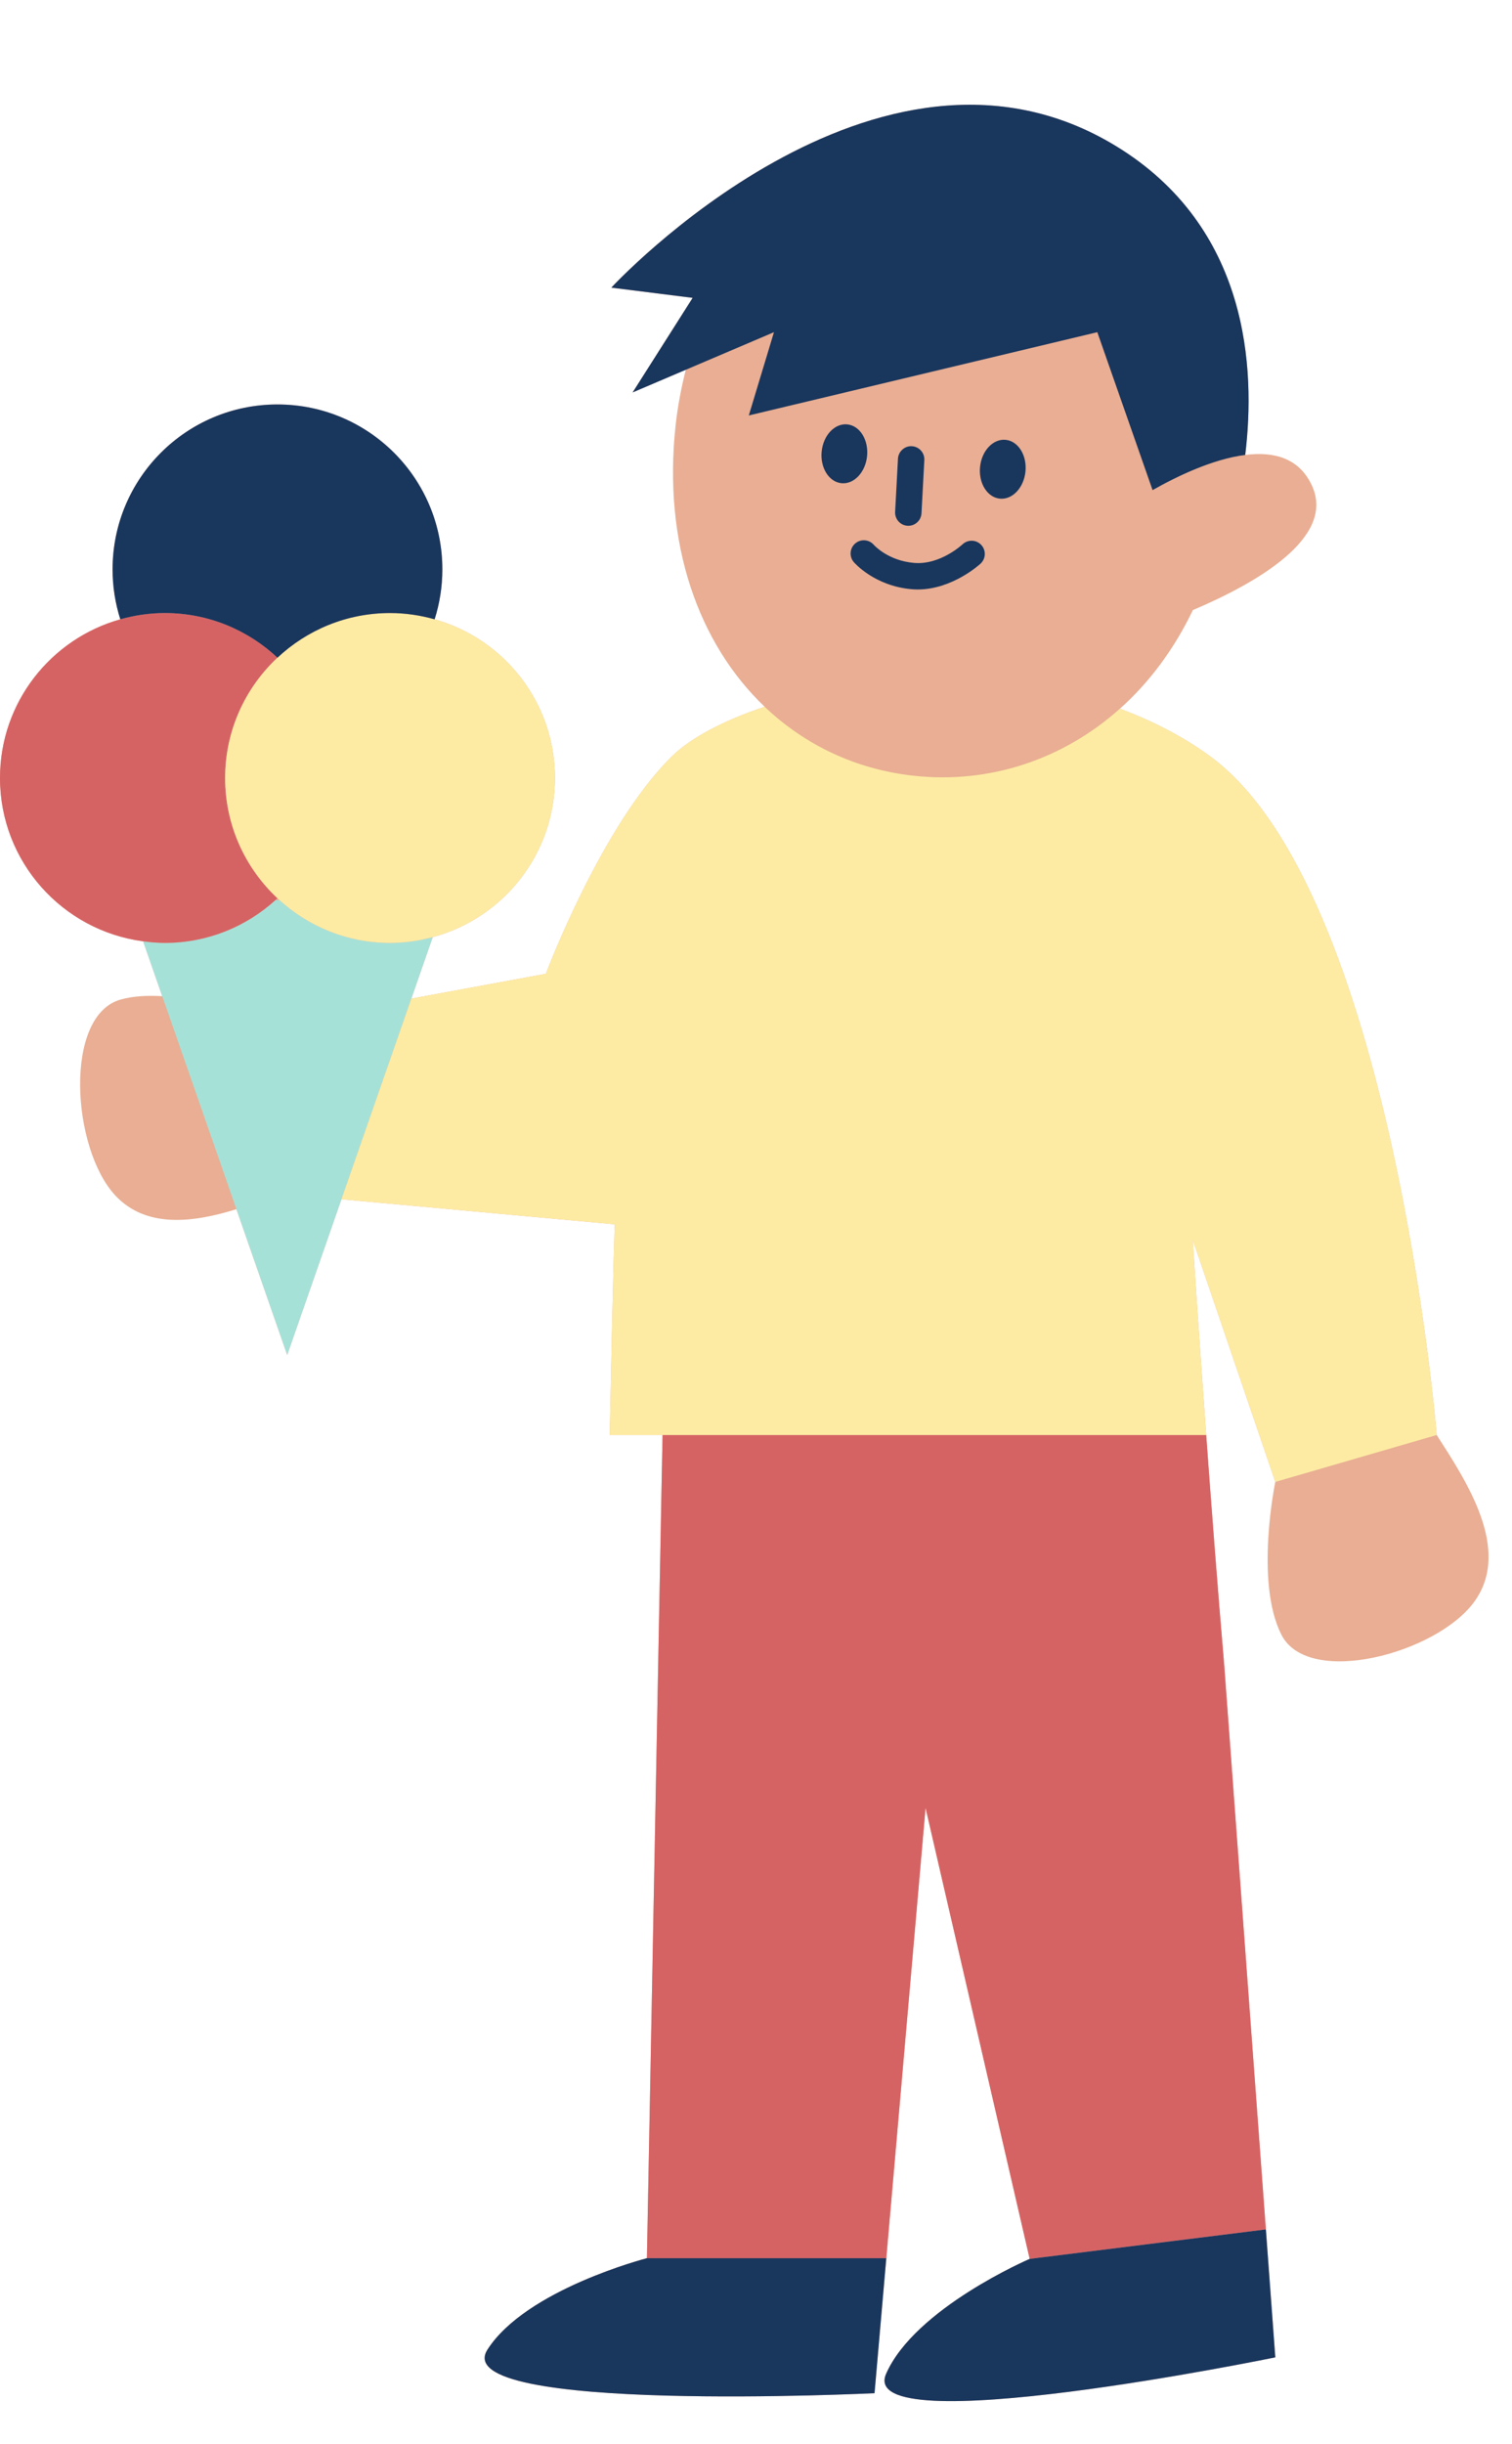 <?xml version="1.0" encoding="UTF-8" standalone="no"?><svg xmlns="http://www.w3.org/2000/svg" xmlns:xlink="http://www.w3.org/1999/xlink" fill="#000000" height="555.2" preserveAspectRatio="xMidYMid meet" version="1" viewBox="0.0 -23.8 343.6 555.2" width="343.6" zoomAndPan="magnify"><g id="change1_1"><path d="M335.093,340.014c-8.484,11.85-37.75,19.631-43.882,7.605c-6.132-12.027-1.398-34.737-1.398-34.737 l-18.772-55.032c0,0,1.248,19.364,3.067,44.373c1.185,16.306,2.611,34.987,4.098,52.348l9.461,128.136l2.146,29.066 c0,0-95.442,19.632-88.437,3.72c6.562-14.907,32.616-26.089,32.616-26.089L210.33,386.938l-8.92,102.308l-2.674,30.671 c0,0-97.325,4.751-87.961-9.897c8.773-13.723,36.234-20.774,36.234-20.774l3.349-176.364c0.073-3.814,0.141-7.309,0.207-10.659h-12 c0.784-39.635,1.143-47.866,1.143-47.866l-62.117-5.691l-12.324,35.377l-11.54-33.126c-9.74,3.035-20.485,4.431-27.52-3.111 c-9.941-10.657-11.789-40.884,1.212-44.52c2.852-0.798,6.111-0.958,9.452-0.758l-4.344-12.471C14.175,187.632,0,171.964,0,152.95 c0-17.179,11.575-31.624,27.341-36.047c-1.136-3.58-1.758-7.388-1.758-11.344c0-20.695,16.776-37.471,37.471-37.471 c20.695,0,37.471,16.776,37.471,37.471c0,3.956-0.622,7.764-1.758,11.344c15.766,4.423,27.341,18.868,27.341,36.047 c0,17.333-11.786,31.876-27.769,36.157l-4.867,13.972l30.571-5.637c0,0,12.706-33.882,28.8-49.553 c4.154-4.045,11.563-7.988,20.927-11.12c-14.968-14.258-23.201-36.995-20.224-64.053c0.484-4.397,1.301-8.529,2.296-12.504 l-12.077,5.147l13.64-21.482l-18.48-2.325c0,0,60.299-65.329,114.695-32.155c30.226,18.433,31.743,50.615,29.355,70.163 c6.468-0.821,12.305,0.643,15.202,7.064c5.283,11.71-12.458,21.963-27.101,28.184c-4.257,8.892-9.903,16.449-16.574,22.402 c7.124,2.669,14.002,6.106,20.318,10.681c41.506,30.071,51.671,154.334,51.671,154.334 C333.116,312.563,343.578,328.164,335.093,340.014z" fill="#e9ae93"/></g><g id="change2_1"><path d="M98.339,189.107l-4.867,13.972l-15.881,45.587l-12.324,35.377l-11.54-33.126l-16.857-48.388l-4.344-12.471 c1.622,0.214,3.264,0.363,4.945,0.363c9.676,0,18.466-3.699,25.115-9.719h0.936c6.649,6.021,15.439,9.719,25.115,9.719 C91.998,190.421,95.239,189.937,98.339,189.107z" fill="#a6e1d8"/></g><g id="change3_1"><path d="M287.667,482.707l-53.676,6.697L210.33,386.938l-8.92,102.308h-54.401l3.349-176.364 c0.073-3.814,0.141-7.309,0.207-10.659h123.544c1.185,16.306,2.611,34.987,4.098,52.348L287.667,482.707z M63.054,125.623 c-6.699-6.275-15.679-10.144-25.583-10.144c-3.516,0-6.904,0.519-10.13,1.424C11.575,121.326,0,135.771,0,152.95 c0,19.014,14.175,34.682,32.526,37.108c1.622,0.214,3.264,0.363,4.945,0.363c9.676,0,18.466-3.699,25.115-9.719 c0.156-0.142,0.314-0.281,0.468-0.425c-7.301-6.837-11.889-16.535-11.889-27.327S55.753,132.461,63.054,125.623z" fill="#d66364"/></g><g id="change4_1"><path d="M289.813,312.882l-18.772-55.032c0,0,1.248,19.364,3.067,44.373H150.564h-12 c0.784-39.635,1.143-47.866,1.143-47.866l-62.117-5.691l15.881-45.587l30.571-5.637c0,0,12.706-33.882,28.8-49.553 c4.154-4.045,11.563-7.988,20.927-11.12c9.112,8.68,20.713,14.226,33.82,15.668c17.329,1.907,33.989-3.7,46.911-15.229 c7.124,2.669,14.002,6.106,20.318,10.681c41.506,30.071,51.671,154.334,51.671,154.334L289.813,312.882z M98.339,189.107 c15.983-4.28,27.769-18.824,27.769-36.157c0-17.179-11.575-31.624-27.341-36.047c-3.226-0.905-6.615-1.424-10.13-1.424 c-9.903,0-18.883,3.87-25.582,10.144c-7.301,6.838-11.889,16.536-11.889,27.327s4.588,20.49,11.889,27.327 c0.154,0.144,0.311,0.283,0.468,0.425c6.649,6.021,15.439,9.719,25.115,9.719C91.998,190.421,95.239,189.937,98.339,189.107z" fill="#fdeba3"/></g><g id="change5_1"><path d="M201.409,489.246l-2.674,30.671c0,0-97.325,4.751-87.961-9.897c8.773-13.723,36.234-20.774,36.234-20.774 H201.409z M287.667,482.707l-53.676,6.697c0,0-26.053,11.182-32.616,26.089c-7.005,15.912,88.437-3.72,88.437-3.72L287.667,482.707z M63.054,68.088c-20.695,0-37.471,16.776-37.471,37.471c0,3.956,0.622,7.764,1.758,11.344c3.226-0.905,6.615-1.424,10.13-1.424 c9.903,0,18.883,3.87,25.583,10.144c6.699-6.275,15.679-10.144,25.582-10.144c3.516,0,6.904,0.519,10.13,1.424 c1.136-3.58,1.758-7.388,1.758-11.344C100.525,84.864,83.749,68.088,63.054,68.088z M197.042,79.803 c0.36-3.69-1.659-6.907-4.51-7.185c-2.85-0.278-5.453,2.488-5.812,6.179s1.659,6.907,4.51,7.185S196.682,83.493,197.042,79.803z M227.225,89.49c2.85,0.278,5.452-2.489,5.812-6.179c0.36-3.69-1.659-6.907-4.51-7.185c-2.85-0.278-5.453,2.488-5.812,6.179 C222.356,85.995,224.375,89.212,227.225,89.49z M206.412,95.654c1.588,0,2.912-1.239,2.994-2.839l0.645-12.082 c0.088-1.655-1.178-3.067-2.836-3.158c-1.594-0.103-3.064,1.184-3.152,2.836l-0.645,12.082c-0.088,1.655,1.178,3.067,2.836,3.158 C206.306,95.654,206.359,95.654,206.412,95.654z M207.156,110.062c0.469,0.041,0.932,0.062,1.389,0.062 c7.816,0,14.01-5.619,14.285-5.871c1.213-1.119,1.295-3.009,0.176-4.228c-1.113-1.216-2.994-1.304-4.236-0.19 c-0.047,0.047-5.092,4.796-11.098,4.251c-5.789-0.504-8.924-3.899-9.111-4.107c-1.078-1.242-2.965-1.389-4.219-0.302 c-1.254,1.081-1.4,2.974-0.316,4.23C194.213,104.127,198.783,109.336,207.156,110.062z M143.764,65.358l12.077-5.147l20.042-8.541 l-5.72,18.92l79.2-18.92l12.56,35.881c5.663-3.212,13.737-7.064,21.051-7.993c2.387-19.548,0.87-51.729-29.355-70.163 c-54.396-33.174-114.695,32.155-114.695,32.155l18.48,2.325L143.764,65.358z" fill="#19365d"/></g></svg>